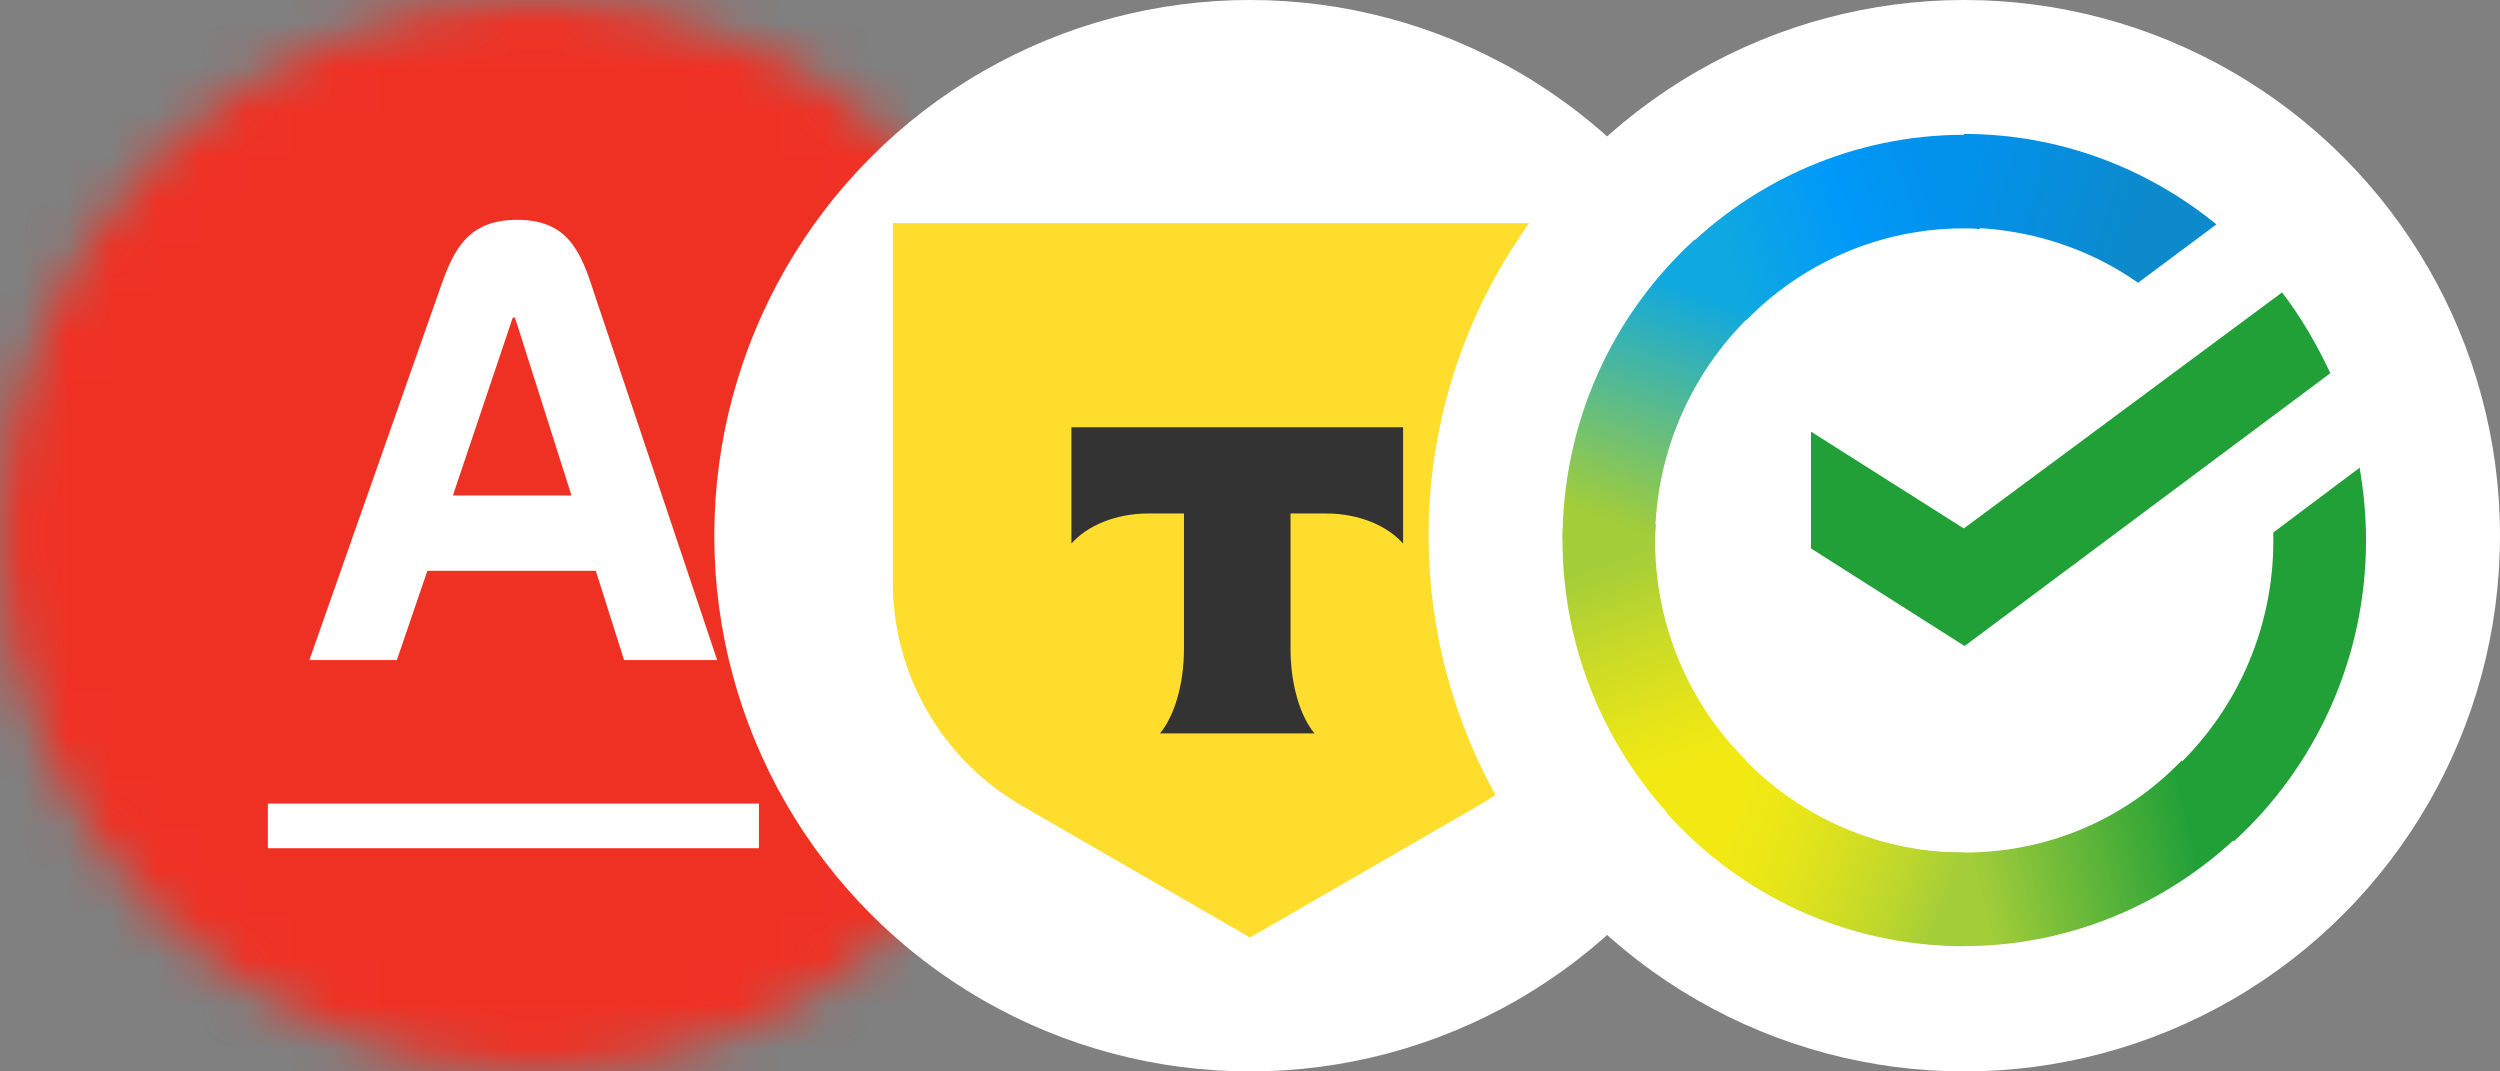 <svg width="56" height="24" viewBox="0 0 56 24" fill="none" xmlns="http://www.w3.org/2000/svg">
<rect x="0" y="0" width="56" height="24" fill="#808080" stroke="none"/>
<g clip-path="url(#clip0_2160_67)">
<mask id="mask0_2160_67" style="mask-type:alpha" maskUnits="userSpaceOnUse" x="0" y="0" width="24" height="24">
<circle cx="12" cy="12" r="12" fill="#D9D9D9"/>
</mask>
<g mask="url(#mask0_2160_67)">
<path d="M25 0H0V25H25V0Z" fill="#EF3124"/>
<path d="M17 18H6V19H17V18Z" fill="white"/>
<mask id="mask1_2160_67" style="mask-type:luminance" maskUnits="userSpaceOnUse" x="-1" y="0" width="25" height="25">
<path d="M24 0H-1V25H24V0Z" fill="white"/>
</mask>
<g mask="url(#mask1_2160_67)">
<path d="M13.247 6.379C12.975 5.566 12.661 4.924 11.584 4.924C10.508 4.924 10.174 5.563 9.887 6.379L6.93 14.785H8.89L9.573 12.786H13.346L13.979 14.785H16.064L13.246 6.379H13.247ZM10.145 11.098L11.486 7.114H11.535L12.801 11.098H10.145Z" fill="white"/>
</g>
</g>
<circle cx="28" cy="12" r="12" fill="white"/>
<mask id="mask2_2160_67" style="mask-type:alpha" maskUnits="userSpaceOnUse" x="16" y="0" width="24" height="24">
<circle cx="28" cy="12" r="12" fill="white"/>
</mask>
<g mask="url(#mask2_2160_67)">
<path d="M20 5H36V13.047C36 15.11 34.9 17.016 33.113 18.047L28 21L22.887 18.047C21.101 17.016 20 15.11 20 13.047V5Z" fill="#FFDD2D"/>
<path fill-rule="evenodd" clip-rule="evenodd" d="M24 9.571V12.176C24.352 11.774 24.993 11.502 25.725 11.502H26.521V14.53C26.521 15.335 26.304 16.041 25.983 16.428H29.444C29.124 16.04 28.908 15.336 28.908 14.531V11.502H29.704C30.436 11.502 31.076 11.774 31.429 12.176V9.571H24Z" fill="#333333"/>
</g>
<circle cx="44" cy="12" r="12" fill="white"/>
<mask id="mask3_2160_67" style="mask-type:alpha" maskUnits="userSpaceOnUse" x="32" y="0" width="24" height="24">
<circle cx="44" cy="12" r="12" fill="white"/>
</mask>
<g mask="url(#mask3_2160_67)">
<path d="M51.118 6.55C51.543 7.106 51.898 7.714 52.199 8.36L44.007 14.471L40.566 12.285V9.669L43.989 11.837L51.118 6.55Z" fill="#21A038"/>
<path d="M37.074 12.106C37.074 11.98 37.074 11.873 37.092 11.748L35.018 11.64C35.018 11.784 35 11.945 35 12.088C35 14.598 36.011 16.874 37.642 18.523L39.113 17.035C37.855 15.78 37.074 14.042 37.074 12.106Z" fill="url(#paint0_linear_2160_67)"/>
<path d="M43.989 5.115C44.114 5.115 44.22 5.115 44.344 5.134L44.451 3.037C44.308 3.037 44.148 3.019 44.007 3.019C41.525 3.019 39.273 4.04 37.641 5.689L39.112 7.177C40.354 5.905 42.091 5.115 43.989 5.115Z" fill="url(#paint1_linear_2160_67)"/>
<path d="M43.993 19.097C43.868 19.097 43.762 19.097 43.638 19.079L43.531 21.176C43.674 21.176 43.833 21.194 43.975 21.194C46.457 21.194 48.711 20.172 50.341 18.523L48.87 17.035C47.628 18.326 45.908 19.097 43.993 19.097Z" fill="url(#paint2_linear_2160_67)"/>
<path d="M47.893 6.334L49.648 5.026C48.106 3.771 46.138 3 43.992 3V5.097C45.447 5.115 46.794 5.563 47.893 6.334Z" fill="url(#paint3_linear_2160_67)"/>
<path d="M52.999 12.106C52.999 11.551 52.946 11.013 52.856 10.476L50.923 11.927C50.923 11.98 50.923 12.053 50.923 12.106C50.923 14.168 50.037 16.015 48.637 17.287L50.037 18.847C51.847 17.198 52.999 14.777 52.999 12.106Z" fill="#21A038"/>
<path d="M43.992 19.097C41.952 19.097 40.126 18.201 38.867 16.784L37.324 18.201C38.973 20.047 41.349 21.194 43.992 21.194V19.097Z" fill="url(#paint4_linear_2160_67)"/>
<path d="M39.362 6.926L37.961 5.366C36.134 7.033 35 9.436 35 12.106H37.074C37.074 10.063 37.961 8.2 39.362 6.926Z" fill="url(#paint5_linear_2160_67)"/>
</g>
</g>
<defs>
<linearGradient id="paint0_linear_2160_67" x1="37.421" y1="18.268" x2="35.291" y2="12.082" gradientUnits="userSpaceOnUse">
<stop offset="0.144" stop-color="#F2E913"/>
<stop offset="0.304" stop-color="#E7E518"/>
<stop offset="0.582" stop-color="#CADB26"/>
<stop offset="0.891" stop-color="#A3CD39"/>
</linearGradient>
<linearGradient id="paint1_linear_2160_67" x1="38.232" y1="5.453" x2="43.615" y2="3.392" gradientUnits="userSpaceOnUse">
<stop offset="0.059" stop-color="#0FA8E0"/>
<stop offset="0.538" stop-color="#0099F9"/>
<stop offset="0.923" stop-color="#0291EB"/>
</linearGradient>
<linearGradient id="paint2_linear_2160_67" x1="43.41" y1="19.411" x2="49.824" y2="17.955" gradientUnits="userSpaceOnUse">
<stop offset="0.123" stop-color="#A3CD39"/>
<stop offset="0.285" stop-color="#86C339"/>
<stop offset="0.869" stop-color="#21A038"/>
</linearGradient>
<linearGradient id="paint3_linear_2160_67" x1="43.566" y1="4.336" x2="48.9" y2="5.989" gradientUnits="userSpaceOnUse">
<stop offset="0.057" stop-color="#0291EB"/>
<stop offset="0.79" stop-color="#0C8ACB"/>
</linearGradient>
<linearGradient id="paint4_linear_2160_67" x1="37.852" y1="18.533" x2="43.582" y2="20.683" gradientUnits="userSpaceOnUse">
<stop offset="0.132" stop-color="#F2E913"/>
<stop offset="0.298" stop-color="#EBE716"/>
<stop offset="0.531" stop-color="#D9E01F"/>
<stop offset="0.802" stop-color="#BBD62D"/>
<stop offset="0.983" stop-color="#A3CD39"/>
</linearGradient>
<linearGradient id="paint5_linear_2160_67" x1="36.59" y1="12.36" x2="38.892" y2="6.343" gradientUnits="userSpaceOnUse">
<stop offset="0.07" stop-color="#A3CD39"/>
<stop offset="0.26" stop-color="#81C55F"/>
<stop offset="0.922" stop-color="#0FA8E0"/>
</linearGradient>
<clipPath id="clip0_2160_67">
<rect width="56" height="24" fill="white"/>
</clipPath>
</defs>
</svg>
